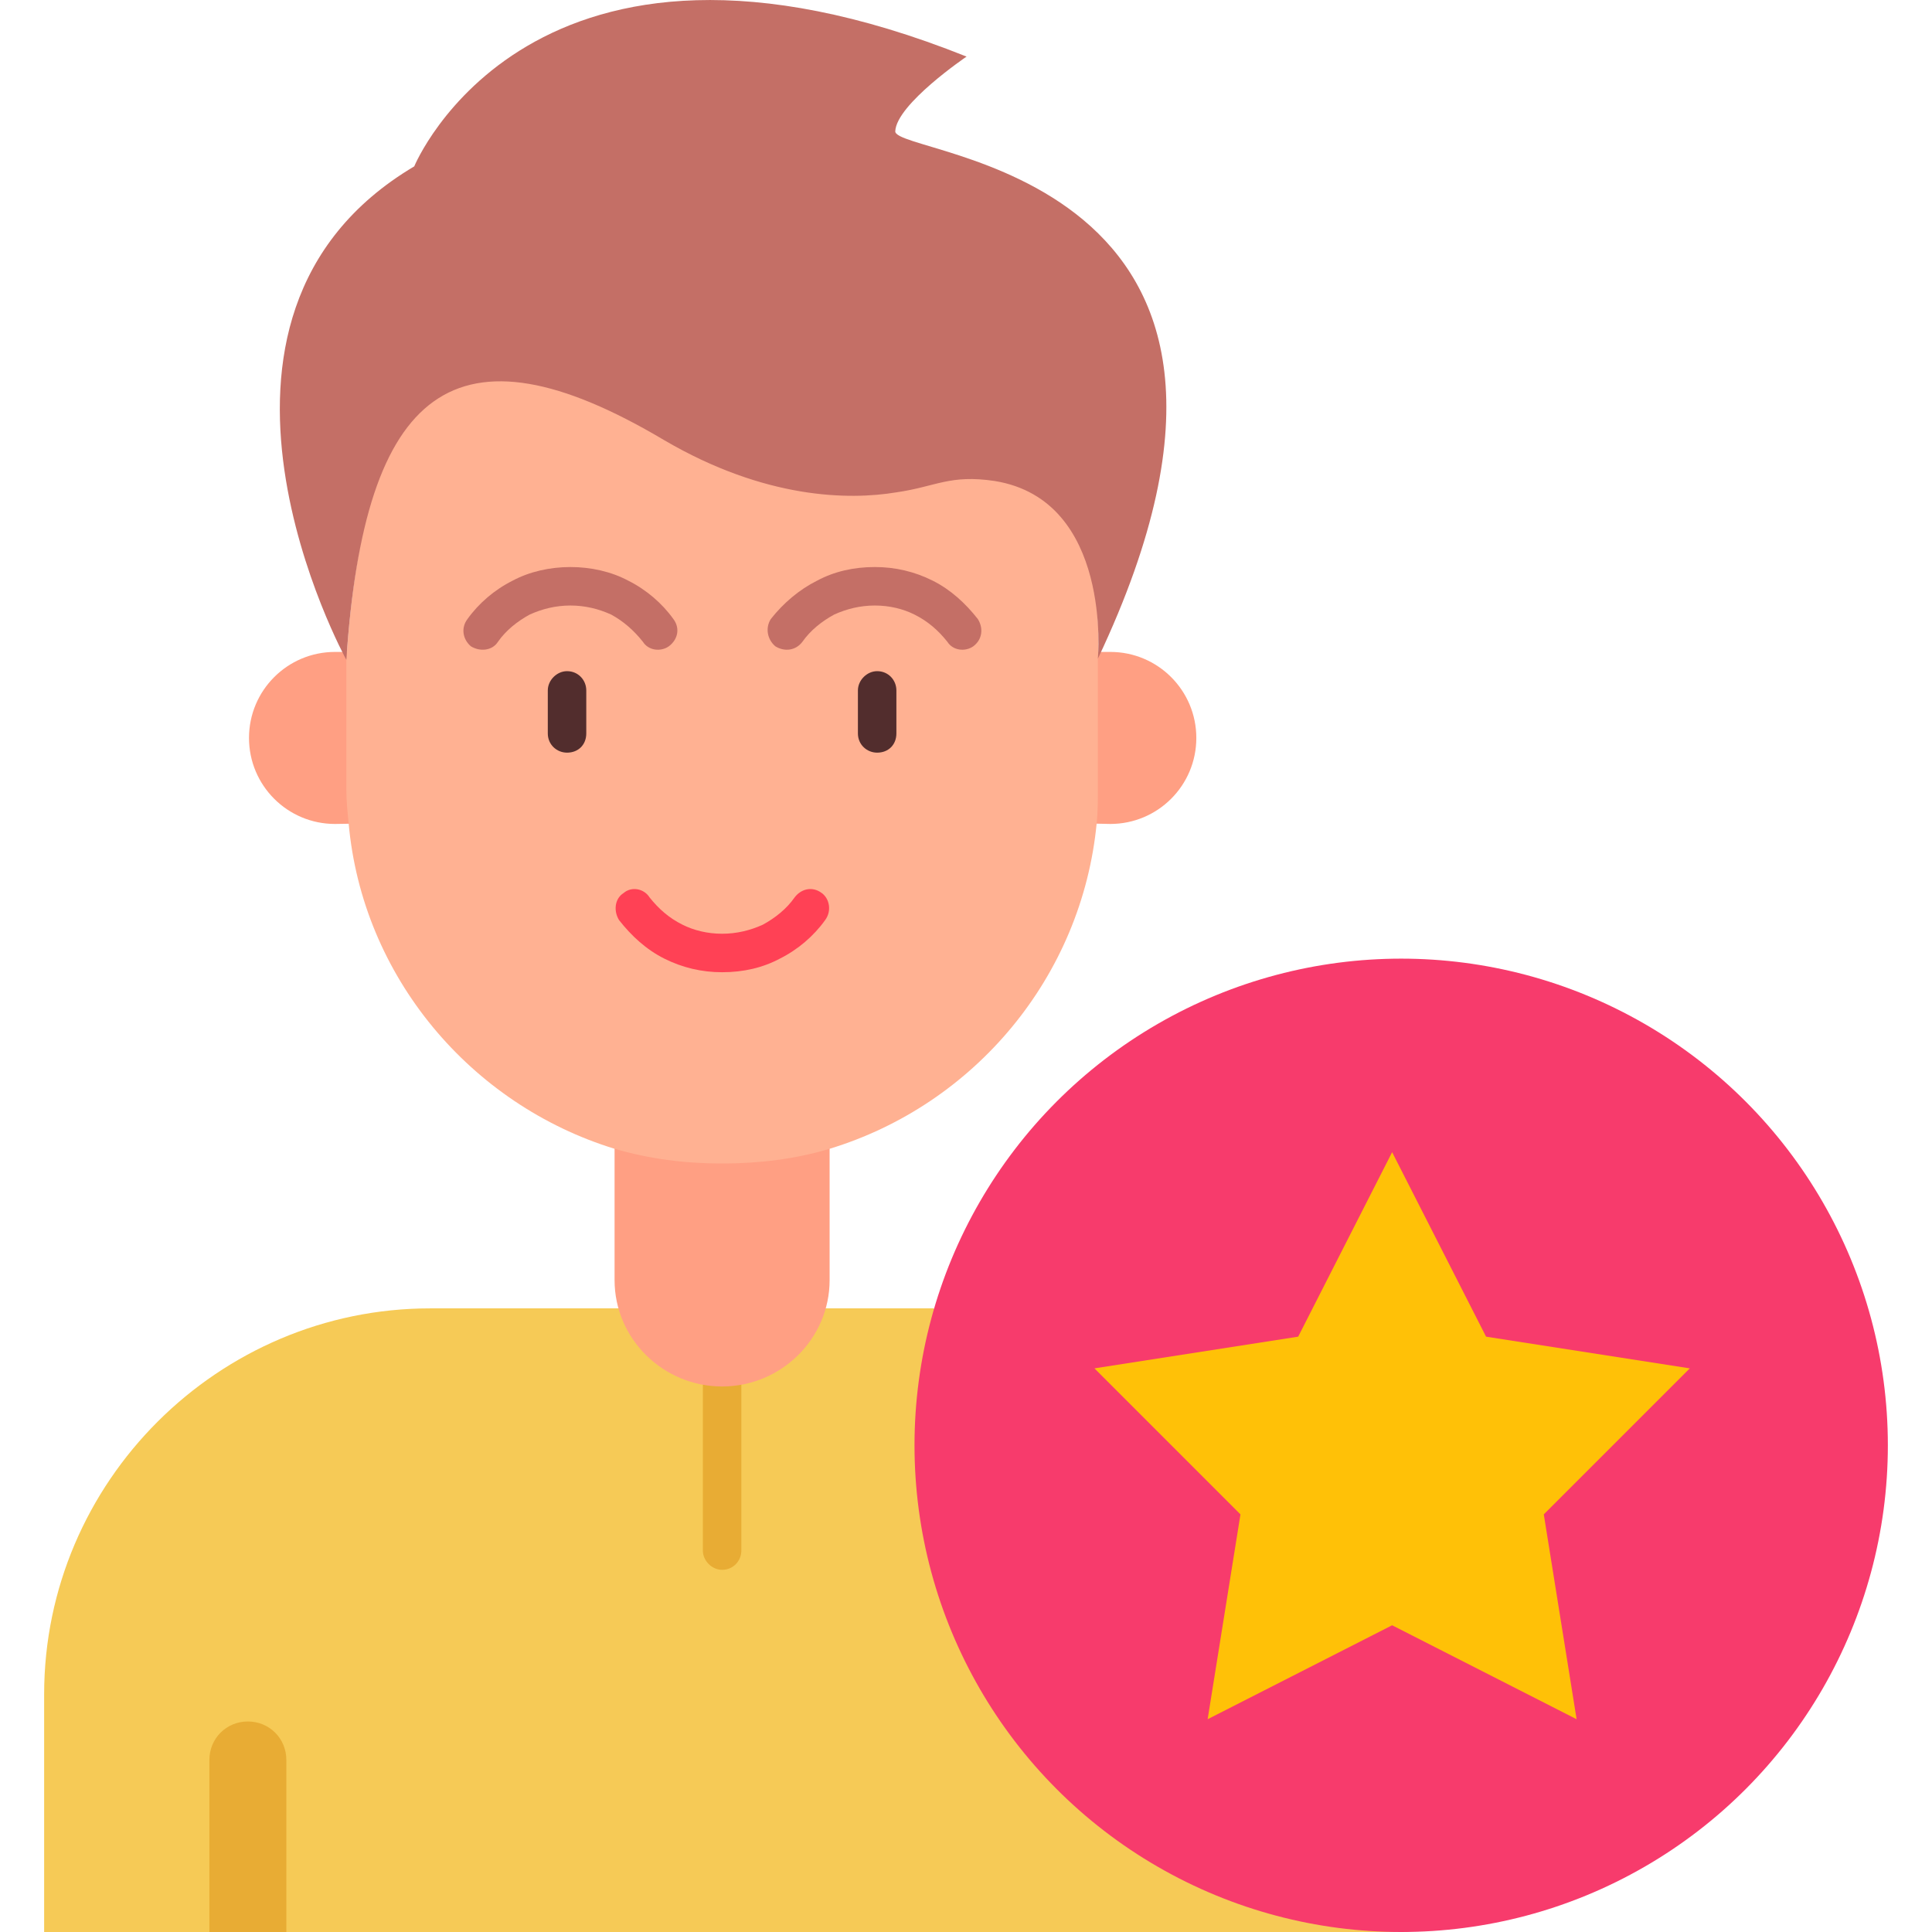 <svg xmlns="http://www.w3.org/2000/svg" clip-rule="evenodd" fill-rule="evenodd" height="1.707in" viewBox="0 0 1707 1707" width="1.707in"><g id="Layer_x0020_1"><g id="_430502896"><g><path d="m730 1156h-183-167c-187 0-341 153-341 341v210h1205l-419-551z" fill="#f6ca56"></path><path d="m621 1217c0-9 8-17 17-17 10 0 17 8 17 17v153c0 9-7 17-17 17-9 0-17-8-17-17z" fill="#e8ac34"></path><path d="m185 1707h68v-152c0-19-15-34-34-34s-34 15-34 34z" fill="#e8ac34"></path><path d="m543 947h190v184c0 52-43 94-95 94-52 0-95-42-95-94z" fill="#ff9f83"></path><path d="m935 727 4-151h42c42 0 76 34 76 76s-34 76-76 76c-4 0-42-1-46-1z" fill="#ff9f83"></path><path d="m354 576 5 151c-4 0-59 1-63 1-42 0-76-34-76-76s34-76 76-76z" fill="#ff9f83"></path><path d="m308 727c12 136 108 249 235 288 31 9 62 13 95 13s65-4 95-13c128-39 223-152 236-288 1-10 1-20 1-30v-115s13-157-91-174c-40-6-52-12-87-7-42 7-116 6-205-46-185-110-265-12-281 228v114c0 10 1 20 2 30z" fill="#ffb192"></path><path d="m306 583s-166-302 60-436c0 0 103-251 488-97 0 0-62 42-63 66-1 23 385 31 179 466 0 0 13-140-91-157-40-6-52 5-87 10-42 7-116 6-205-46-185-110-265-46-281 194z" fill="#c46f66"></path><circle cx="1238" cy="1277" fill="#f73b6c" r="430"></circle><g fill-rule="nonzero"><path d="m709 567c-6 8-16 9-24 4-7-6-9-16-4-24 11-14 25-26 41-34 15-8 32-12 51-12 18 0 35 4 51 12s29 20 40 34c5 8 4 18-4 24-7 5-18 4-23-4-8-10-17-18-29-24-10-5-22-8-35-8s-25 3-36 8c-11 6-21 14-28 24z" fill="#c46f66"></path><path d="m440 567c-5 8-16 9-24 4-7-6-9-16-3-24 10-14 24-26 40-34 15-8 33-12 51-12s36 4 51 12c16 8 30 20 40 34 6 8 4 18-4 24-7 5-18 4-23-4-8-10-17-18-28-24-11-5-23-8-36-8s-25 3-36 8c-11 6-21 14-28 24z" fill="#c46f66"></path><path d="m484 610c0-9 8-17 17-17 10 0 17 8 17 17v38c0 10-7 17-17 17-9 0-17-7-17-17z" fill="#522d2d"></path><path d="m758 610c0-9 8-17 17-17 10 0 17 8 17 17v38c0 10-7 17-17 17-9 0-17-7-17-17z" fill="#522d2d"></path><path d="m547 813c-5-8-4-19 4-24 7-6 18-4 23 4 8 10 17 18 29 24 10 5 22 8 35 8s25-3 36-8c11-6 21-14 28-24 6-8 16-10 24-4 7 5 9 16 3 24-10 14-24 26-40 34-15 8-32 12-51 12-18 0-35-4-51-12s-29-20-40-34z" fill="#ff4155"></path></g></g><path d="m1230 1018 83 163 180 28-129 129 29 181-163-83-163 83 29-181-129-129 180-28z" fill="#ffc107"></path></g></g></svg>